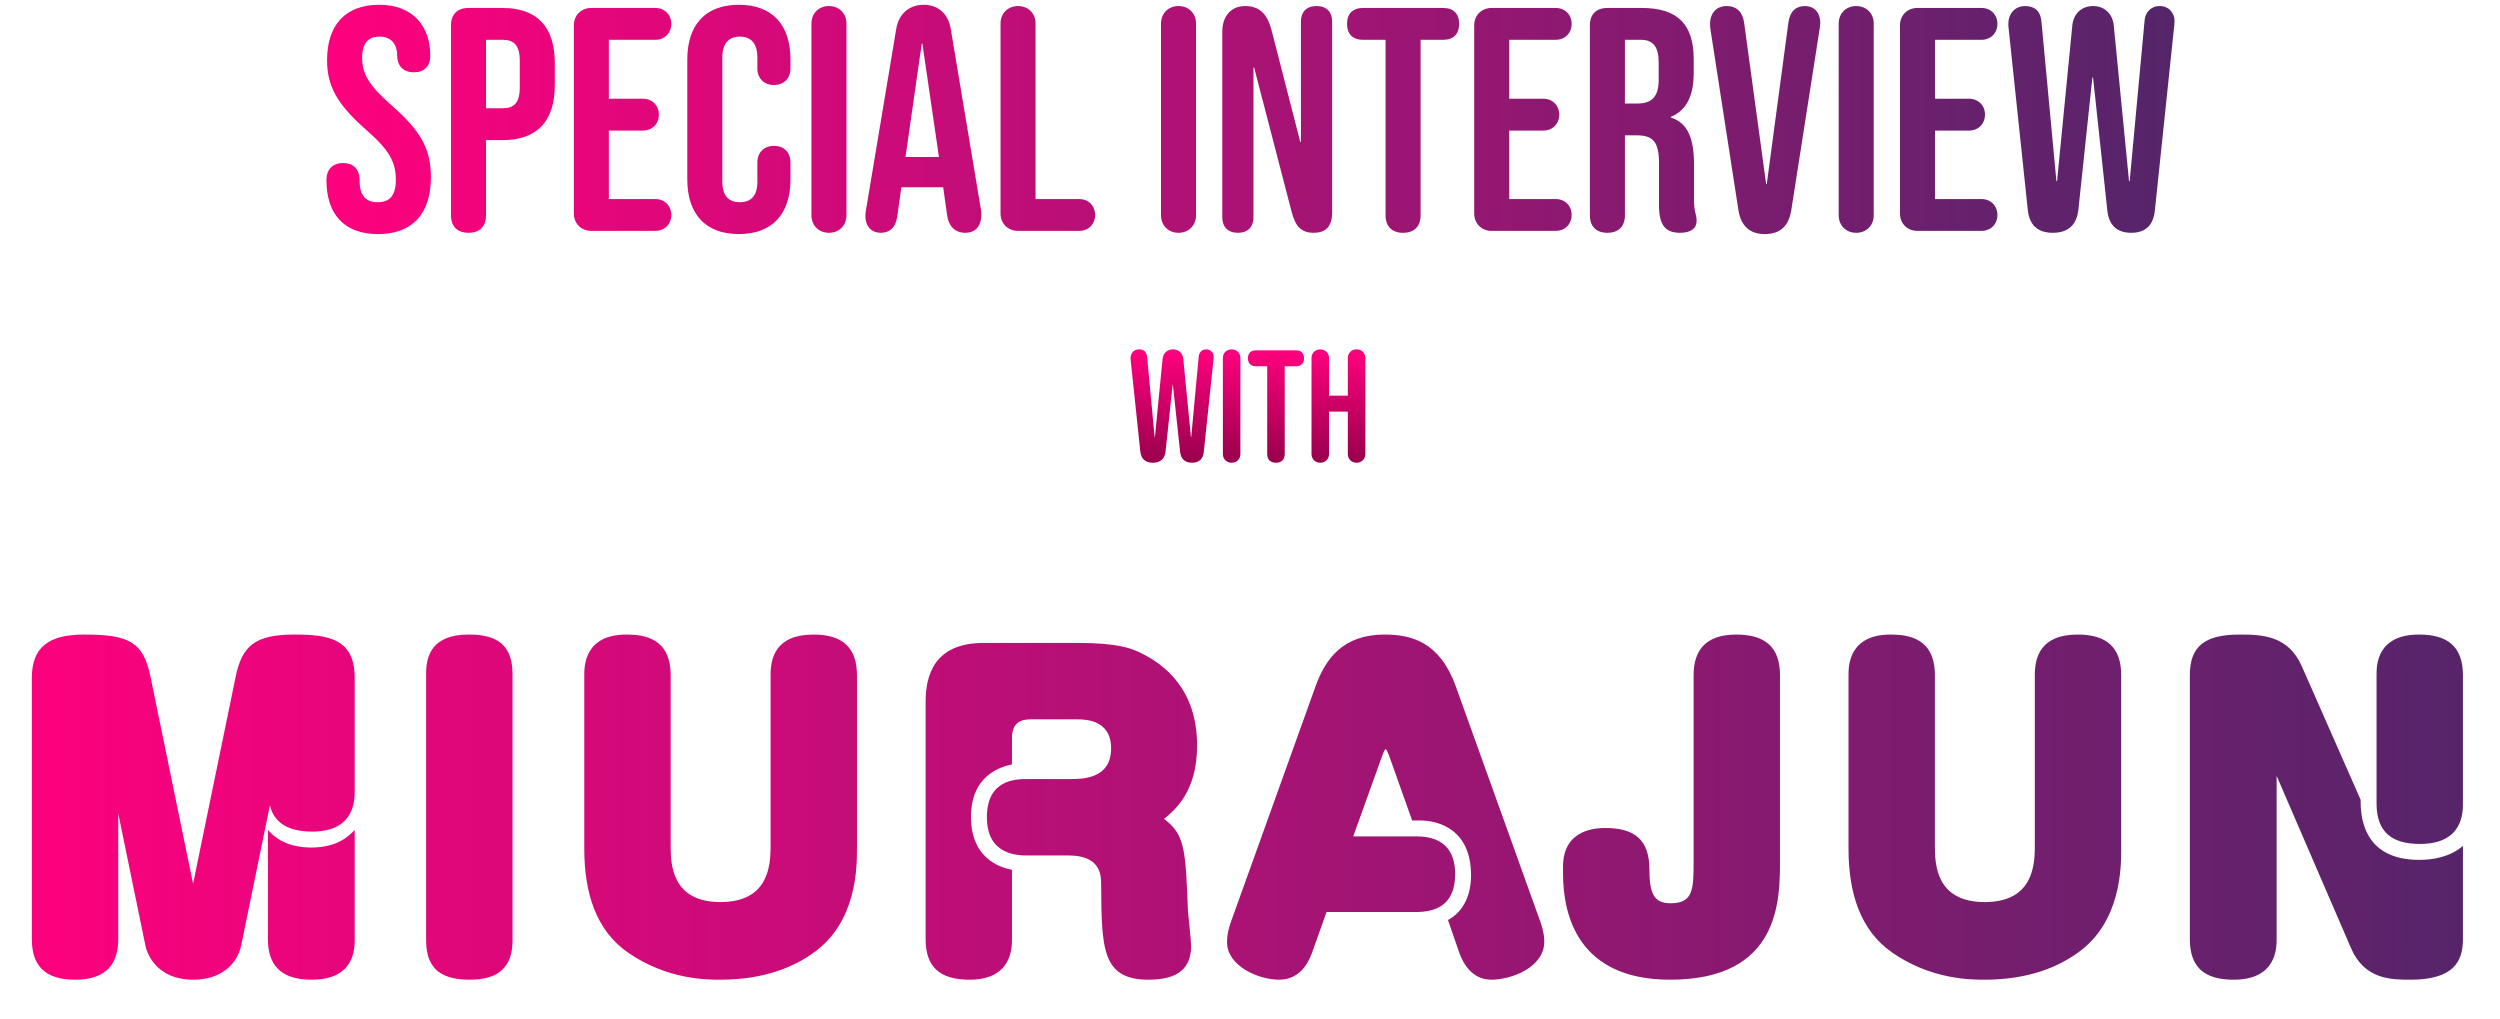 <svg width="314" height="128" viewBox="0 0 314 128" fill="none" xmlns="http://www.w3.org/2000/svg">
<path d="M47.48 29.4C43.16 29.4 41 26.84 41 22.6C41 21.32 41.76 20.48 43.08 20.48C44.24 20.48 45.16 21.08 45.16 22.68C45.16 24.68 46.04 25.4 47.44 25.4C48.84 25.4 49.72 24.68 49.72 22.6C49.72 20.28 48.84 18.8 45.96 16.28C42.28 13.04 41.08 10.76 41.08 7.56C41.08 3.16 43.36 0.6 47.64 0.6C51.92 0.6 54.04 3.36 54.04 6.96C54.04 8.36 53.28 9.08 51.96 9.08C50.56 9.08 49.88 8.16 49.88 6.96C49.88 5.48 49.08 4.6 47.68 4.6C46.28 4.6 45.48 5.36 45.48 7.28C45.48 9.32 46.4 10.8 49.28 13.32C52.96 16.56 54.12 18.8 54.12 22.28C54.12 26.84 51.8 29.4 47.48 29.4ZM58.843 29.24C57.443 29.24 56.643 28.44 56.643 27.04V3.2C56.643 1.8 57.443 1 58.843 1H63.123C67.523 1 69.683 3.44 69.683 7.92V10.68C69.683 15.16 67.523 17.6 63.123 17.6H61.043V27.04C61.043 28.44 60.243 29.24 58.843 29.24ZM61.043 13.6H63.123C64.523 13.6 65.283 12.96 65.283 10.96V7.64C65.283 5.64 64.523 5 63.123 5H61.043V13.6ZM74.272 29C72.993 29 72.073 28.08 72.073 26.8V3.2C72.073 1.92 72.993 1 74.272 1H82.312C83.472 1 84.312 1.84 84.312 3C84.312 4.16 83.472 5 82.312 5H76.472V12.4H80.752C81.912 12.4 82.752 13.24 82.752 14.4C82.752 15.56 81.912 16.4 80.752 16.4H76.472V25H82.312C83.472 25 84.312 25.84 84.312 27C84.312 28.16 83.472 29 82.312 29H74.272ZM92.804 29.4C88.564 29.4 86.324 26.84 86.324 22.52V7.48C86.324 3.16 88.564 0.6 92.804 0.6C97.044 0.6 99.284 3.16 99.284 7.48V8.6C99.284 9.84 98.444 10.68 97.204 10.68C95.964 10.68 95.124 9.84 95.124 8.6V7.2C95.124 5.36 94.244 4.6 92.924 4.6C91.604 4.6 90.724 5.36 90.724 7.2V22.84C90.724 24.68 91.604 25.4 92.924 25.4C94.244 25.4 95.124 24.68 95.124 22.84V20.4C95.124 19.16 95.964 18.32 97.204 18.32C98.444 18.32 99.284 19.12 99.284 20.4V22.52C99.284 26.84 97.044 29.4 92.804 29.4ZM104.116 29.24C102.836 29.24 101.916 28.32 101.916 27.04V2.96C101.916 1.68 102.836 0.76 104.116 0.76C105.396 0.76 106.316 1.68 106.316 2.96V27.04C106.316 28.32 105.396 29.24 104.116 29.24ZM110.612 29.24C109.572 29.24 108.692 28.56 108.692 27.08C108.692 26.84 108.732 26.6 108.772 26.36L112.572 3.6C112.892 1.76 114.172 0.6 116.012 0.6C117.852 0.6 119.092 1.76 119.412 3.6L123.212 26.36C123.252 26.6 123.252 26.8 123.252 27C123.252 28.36 122.532 29.24 121.252 29.24C119.932 29.24 119.172 28.4 118.972 27.12L118.452 23.44V23.52H113.212L112.692 27.2C112.492 28.6 111.732 29.24 110.612 29.24ZM113.732 19.72H117.932L115.852 5.48H115.772L113.732 19.72ZM127.866 29C126.586 29 125.666 28.08 125.666 26.8V2.96C125.666 1.68 126.586 0.76 127.866 0.76C129.146 0.76 130.066 1.68 130.066 2.96V25H135.546C136.706 25 137.546 25.84 137.546 27C137.546 28.16 136.706 29 135.546 29H127.866ZM148.023 29.24C146.743 29.24 145.823 28.32 145.823 27.04V2.96C145.823 1.68 146.743 0.76 148.023 0.76C149.303 0.76 150.223 1.68 150.223 2.96V27.04C150.223 28.32 149.303 29.24 148.023 29.24ZM155.478 29.24C154.238 29.24 153.518 28.52 153.518 27.28V4C153.518 2 154.638 0.76 156.398 0.76C158.278 0.76 159.198 1.88 159.678 3.68L163.318 17.84H163.398V2.72C163.398 1.48 164.118 0.76 165.358 0.76C166.598 0.76 167.318 1.48 167.318 2.72V26.68C167.318 28.6 166.358 29.24 164.998 29.24C163.478 29.24 162.718 28.48 162.238 26.64L157.518 8.48H157.438V27.28C157.438 28.52 156.718 29.24 155.478 29.24ZM176.228 29.24C174.828 29.24 174.028 28.44 174.028 27.04V5H171.188C169.908 5 169.188 4.28 169.188 3C169.188 1.72 169.908 1 171.188 1H181.268C182.548 1 183.268 1.72 183.268 3C183.268 4.28 182.548 5 181.268 5H178.428V27.04C178.428 28.44 177.628 29.24 176.228 29.24ZM187.359 29C186.079 29 185.159 28.08 185.159 26.8V3.2C185.159 1.92 186.079 1 187.359 1H195.399C196.559 1 197.399 1.84 197.399 3C197.399 4.16 196.559 5 195.399 5H189.559V12.4H193.839C194.999 12.4 195.839 13.24 195.839 14.4C195.839 15.56 194.999 16.4 193.839 16.4H189.559V25H195.399C196.559 25 197.399 25.84 197.399 27C197.399 28.16 196.559 29 195.399 29H187.359ZM201.89 29.24C200.49 29.24 199.69 28.44 199.69 27.04V3.2C199.69 1.8 200.49 1 201.89 1H206.21C210.77 1 212.73 3.12 212.73 7.44V9.16C212.73 12.04 211.81 13.88 209.85 14.68V14.76C212.05 15.44 212.77 17.52 212.77 20.68V25.04C212.77 25.8 212.81 26.2 212.93 26.68C213.05 27.12 213.09 27.36 213.09 27.76C213.09 28.72 212.33 29.24 211.01 29.24C209.21 29.24 208.37 28.32 208.37 25.8V20.44C208.37 17.84 207.61 17 205.61 17H204.09V27.04C204.09 28.44 203.29 29.24 201.89 29.24ZM204.09 13H205.69C207.33 13 208.33 12.28 208.33 10.04V7.88C208.33 5.88 207.65 5 206.09 5H204.09V13ZM221.666 29.4C219.746 29.4 218.666 28.36 218.346 26.4L214.826 3.64C214.786 3.4 214.786 3.2 214.786 3C214.786 1.64 215.586 0.76 216.866 0.76C218.186 0.76 218.906 1.6 219.066 2.88L221.826 23.12H221.906L224.626 2.8C224.826 1.4 225.586 0.76 226.706 0.76C227.746 0.76 228.626 1.44 228.626 2.92C228.626 3.16 228.586 3.4 228.546 3.64L224.986 26.4C224.666 28.36 223.626 29.4 221.666 29.4ZM233.14 29.24C231.86 29.24 230.94 28.32 230.94 27.04V2.96C230.94 1.68 231.86 0.76 233.14 0.76C234.42 0.76 235.34 1.68 235.34 2.96V27.04C235.34 28.32 234.42 29.24 233.14 29.24ZM240.835 29C239.555 29 238.635 28.08 238.635 26.8V3.2C238.635 1.92 239.555 1 240.835 1H248.875C250.035 1 250.875 1.84 250.875 3C250.875 4.16 250.035 5 248.875 5H243.035V12.4H247.315C248.475 12.4 249.315 13.24 249.315 14.4C249.315 15.56 248.475 16.4 247.315 16.4H243.035V25H248.875C250.035 25 250.875 25.84 250.875 27C250.875 28.16 250.035 29 248.875 29H240.835ZM257.846 29.24C255.926 29.24 254.886 28.28 254.686 26.32L252.286 3.6C252.246 3.2 252.246 3.12 252.246 3C252.246 1.76 253.046 0.76 254.366 0.76C255.446 0.76 256.286 1.28 256.406 2.72L258.286 22.76H258.366L260.286 3.16C260.446 1.68 261.486 0.76 262.886 0.76C264.286 0.76 265.326 1.68 265.486 3.16L267.406 22.76H267.486L269.366 2.52C269.446 1.64 270.086 0.76 271.246 0.76C272.486 0.76 273.126 1.72 273.126 2.64L273.086 3.2L270.646 26.48C270.446 28.28 269.486 29.24 267.686 29.24C265.886 29.24 264.886 28.28 264.686 26.48L262.886 9.72H262.806L261.046 26.32C260.846 28.24 259.766 29.24 257.846 29.24Z" fill="url(#paint0_linear_2612_851)"/>
<path d="M144.8 58.12C143.84 58.12 143.32 57.64 143.22 56.66L142.02 45.3C142 45.1 142 45.06 142 45C142 44.38 142.4 43.88 143.06 43.88C143.6 43.88 144.02 44.14 144.08 44.86L145.02 54.88H145.06L146.02 45.08C146.1 44.34 146.62 43.88 147.32 43.88C148.02 43.88 148.54 44.34 148.62 45.08L149.58 54.88H149.62L150.56 44.76C150.6 44.32 150.92 43.88 151.5 43.88C152.12 43.88 152.44 44.36 152.44 44.82L152.42 45.1L151.2 56.74C151.1 57.64 150.62 58.12 149.72 58.12C148.82 58.12 148.32 57.64 148.22 56.74L147.32 48.36H147.28L146.4 56.66C146.3 57.62 145.76 58.12 144.8 58.12ZM154.693 58.12C154.053 58.12 153.593 57.66 153.593 57.02V44.98C153.593 44.34 154.053 43.88 154.693 43.88C155.333 43.88 155.793 44.34 155.793 44.98V57.02C155.793 57.66 155.333 58.12 154.693 58.12ZM160.26 58.12C159.56 58.12 159.16 57.72 159.16 57.02V46H157.74C157.1 46 156.74 45.64 156.74 45C156.74 44.36 157.1 44 157.74 44H162.78C163.42 44 163.78 44.36 163.78 45C163.78 45.64 163.42 46 162.78 46H161.36V57.02C161.36 57.72 160.96 58.12 160.26 58.12ZM165.826 58.12C165.186 58.12 164.726 57.66 164.726 57.02V44.98C164.726 44.34 165.186 43.88 165.826 43.88C166.466 43.88 166.926 44.34 166.926 44.98V49.7H169.286V44.98C169.286 44.34 169.746 43.88 170.386 43.88C171.026 43.88 171.486 44.34 171.486 44.98V57.02C171.486 57.66 171.026 58.12 170.386 58.12C169.746 58.12 169.286 57.66 169.286 57.02V51.7H166.926V57.02C166.926 57.66 166.466 58.12 165.826 58.12Z" fill="url(#paint1_linear_2612_851)"/>
<path d="M44.55 104.25V117.95C44.55 119.15 44.55 123.05 39.15 123.05C35.1 123.05 33.65 121.05 33.65 117.95V104.25C34.25 104.9 35.7 106.45 39.1 106.45C42.5 106.45 43.9 104.9 44.55 104.25ZM33.9 101.15L30.3 118.7C29.75 121.35 27.5 123.05 24.3 123.05C19.5 123.05 18.4 119.55 18.25 118.7L14.85 102.15V117.95C14.85 120.85 13.55 123.05 9.45 123.05C5.4 123.05 4 121.05 4 117.95V85.15C4 81.3 6.1 79.7 10.55 79.7C16 79.7 18 80.5 18.9 85L24.25 111L29.6 85C30.4 81.1 32.05 79.7 37 79.7C41.4 79.7 44.55 80.3 44.55 85.15V99.3C44.55 100.5 44.55 104.45 39.2 104.45C34.85 104.45 34.15 102.1 33.9 101.15ZM64.371 84.6V118.15C64.371 121.5 62.571 123.05 59.021 123.05C55.821 123.05 53.521 122 53.521 118.15V84.6C53.521 82.35 54.271 79.7 58.871 79.7C61.521 79.7 64.371 80.35 64.371 84.6ZM73.385 106.6V84.8C73.385 83.7 73.385 79.7 78.685 79.7C80.985 79.7 84.235 80.2 84.235 84.8V106.3C84.235 108.55 84.385 113.3 90.485 113.3C96.535 113.3 96.785 108.7 96.785 106.3V84.8C96.785 82.75 97.335 79.7 102.184 79.7C105.834 79.7 107.634 81.35 107.634 84.8V106.6C107.634 108.9 107.634 115.85 102.134 119.7C99.834 121.35 96.135 123.05 90.485 123.05C88.785 123.05 83.785 123.05 78.885 119.65C74.835 116.85 73.385 112.1 73.385 106.6ZM127.105 109.25V117.95C127.105 119.2 127.005 123.05 121.755 123.05C118.155 123.05 116.255 121.55 116.255 117.95V88.15C116.255 84.8 117.355 80.75 123.555 80.75H135.355C140.555 80.75 142.155 81.5 143.055 81.9C146.355 83.45 150.355 86.65 150.355 93.65C150.355 99.45 147.555 101.75 146.205 102.85C148.855 104.85 148.905 106.75 149.205 114.4C149.255 115.1 149.605 118.15 149.605 118.8C149.605 121.5 148.105 123.05 144.255 123.05C138.405 123.05 138.355 119.15 138.305 111.1C138.305 110.05 138.305 107.45 134.255 107.45H129.055C127.555 107.45 123.955 107.25 123.955 102.65C123.955 97.9 127.555 97.85 129.055 97.85H134.405C135.905 97.85 139.555 97.85 139.555 94C139.555 90.35 136.255 90.35 135.205 90.35H129.505C128.405 90.35 127.105 90.6 127.105 92.7V96C122.755 96.95 121.955 100.2 121.955 102.6C121.955 108.2 126.155 109.05 127.105 109.25ZM169.965 105.05H177.915C181.615 105.05 182.765 107.2 182.765 109.75C182.765 111.65 182.265 114.55 177.915 114.55H166.615L164.815 119.6C164.515 120.4 163.565 123.05 160.665 123.05C158.015 123.05 154.115 121.3 154.115 118.35C154.115 118.05 154.115 117.2 154.565 115.9L165.215 86.25C166.465 82.75 168.665 79.7 173.915 79.7C177.315 79.7 180.865 80.65 182.865 86.25L193.515 115.9C193.615 116.25 193.965 117.2 193.965 118.25C193.965 121.55 189.765 123.05 187.315 123.05C184.915 123.05 183.765 121.05 183.265 119.6L181.865 115.55C183.565 114.65 184.765 112.75 184.765 109.95C184.765 104.25 180.815 103.05 178.315 103.05H177.365L174.465 94.9C174.365 94.65 174.165 94.1 174.015 94.1C173.915 94.1 173.665 94.75 173.615 94.9L169.965 105.05ZM196.316 109.7V108.85C196.316 104 200.716 104 201.666 104C205.316 104 207.166 105.5 207.166 109.2C207.166 112.25 207.766 113.45 209.816 113.45C212.716 113.45 212.716 111.65 212.716 108.05V84.8C212.716 81.75 214.166 79.7 218.066 79.7C221.616 79.7 223.566 81.2 223.566 84.8V108.1C223.566 113.05 223.566 123.05 209.766 123.05C198.266 123.05 196.316 115.05 196.316 109.7ZM232.173 106.6V84.8C232.173 83.7 232.173 79.7 237.473 79.7C239.773 79.7 243.023 80.2 243.023 84.8V106.3C243.023 108.55 243.173 113.3 249.273 113.3C255.323 113.3 255.573 108.7 255.573 106.3V84.8C255.573 82.75 256.123 79.7 260.973 79.7C264.623 79.7 266.423 81.35 266.423 84.8V106.6C266.423 108.9 266.423 115.85 260.923 119.7C258.623 121.35 254.923 123.05 249.273 123.05C247.573 123.05 242.573 123.05 237.673 119.65C233.623 116.85 232.173 112.1 232.173 106.6ZM309.345 106.25V117.95C309.345 120.8 308.145 123.05 302.745 123.05C300.395 123.05 296.995 123.05 295.295 119.1L285.945 97.45V117.95C285.945 119.2 285.845 123.05 280.545 123.05C276.994 123.05 275.045 121.6 275.045 117.95V84.8C275.045 81.15 276.945 79.7 281.295 79.7C284.045 79.7 287.395 79.8 289.095 83.65L296.495 100.45C296.495 102.05 296.495 108 303.845 108C305.595 108 307.695 107.65 309.345 106.25ZM298.495 100.9V84.8C298.495 83.6 298.495 79.7 303.845 79.7C307.345 79.7 309.345 81.15 309.345 84.8V100.9C309.345 102.05 309.345 106 303.945 106C300.345 106 298.495 104.45 298.495 100.9Z" fill="url(#paint2_linear_2612_851)"/>
<defs>
<linearGradient id="paint0_linear_2612_851" x1="39.956" y1="15" x2="273.956" y2="15" gradientUnits="userSpaceOnUse">
<stop stop-color="#FF007E"/>
<stop offset="1" stop-color="#54256A"/>
</linearGradient>
<linearGradient id="paint1_linear_2612_851" x1="156.972" y1="44" x2="156.972" y2="58" gradientUnits="userSpaceOnUse">
<stop stop-color="#FF007E"/>
<stop offset="1" stop-color="#99004C"/>
</linearGradient>
<linearGradient id="paint2_linear_2612_851" x1="-0.318" y1="103" x2="313.682" y2="103" gradientUnits="userSpaceOnUse">
<stop stop-color="#FF007E"/>
<stop offset="1" stop-color="#54256A"/>
</linearGradient>
</defs>
</svg>

